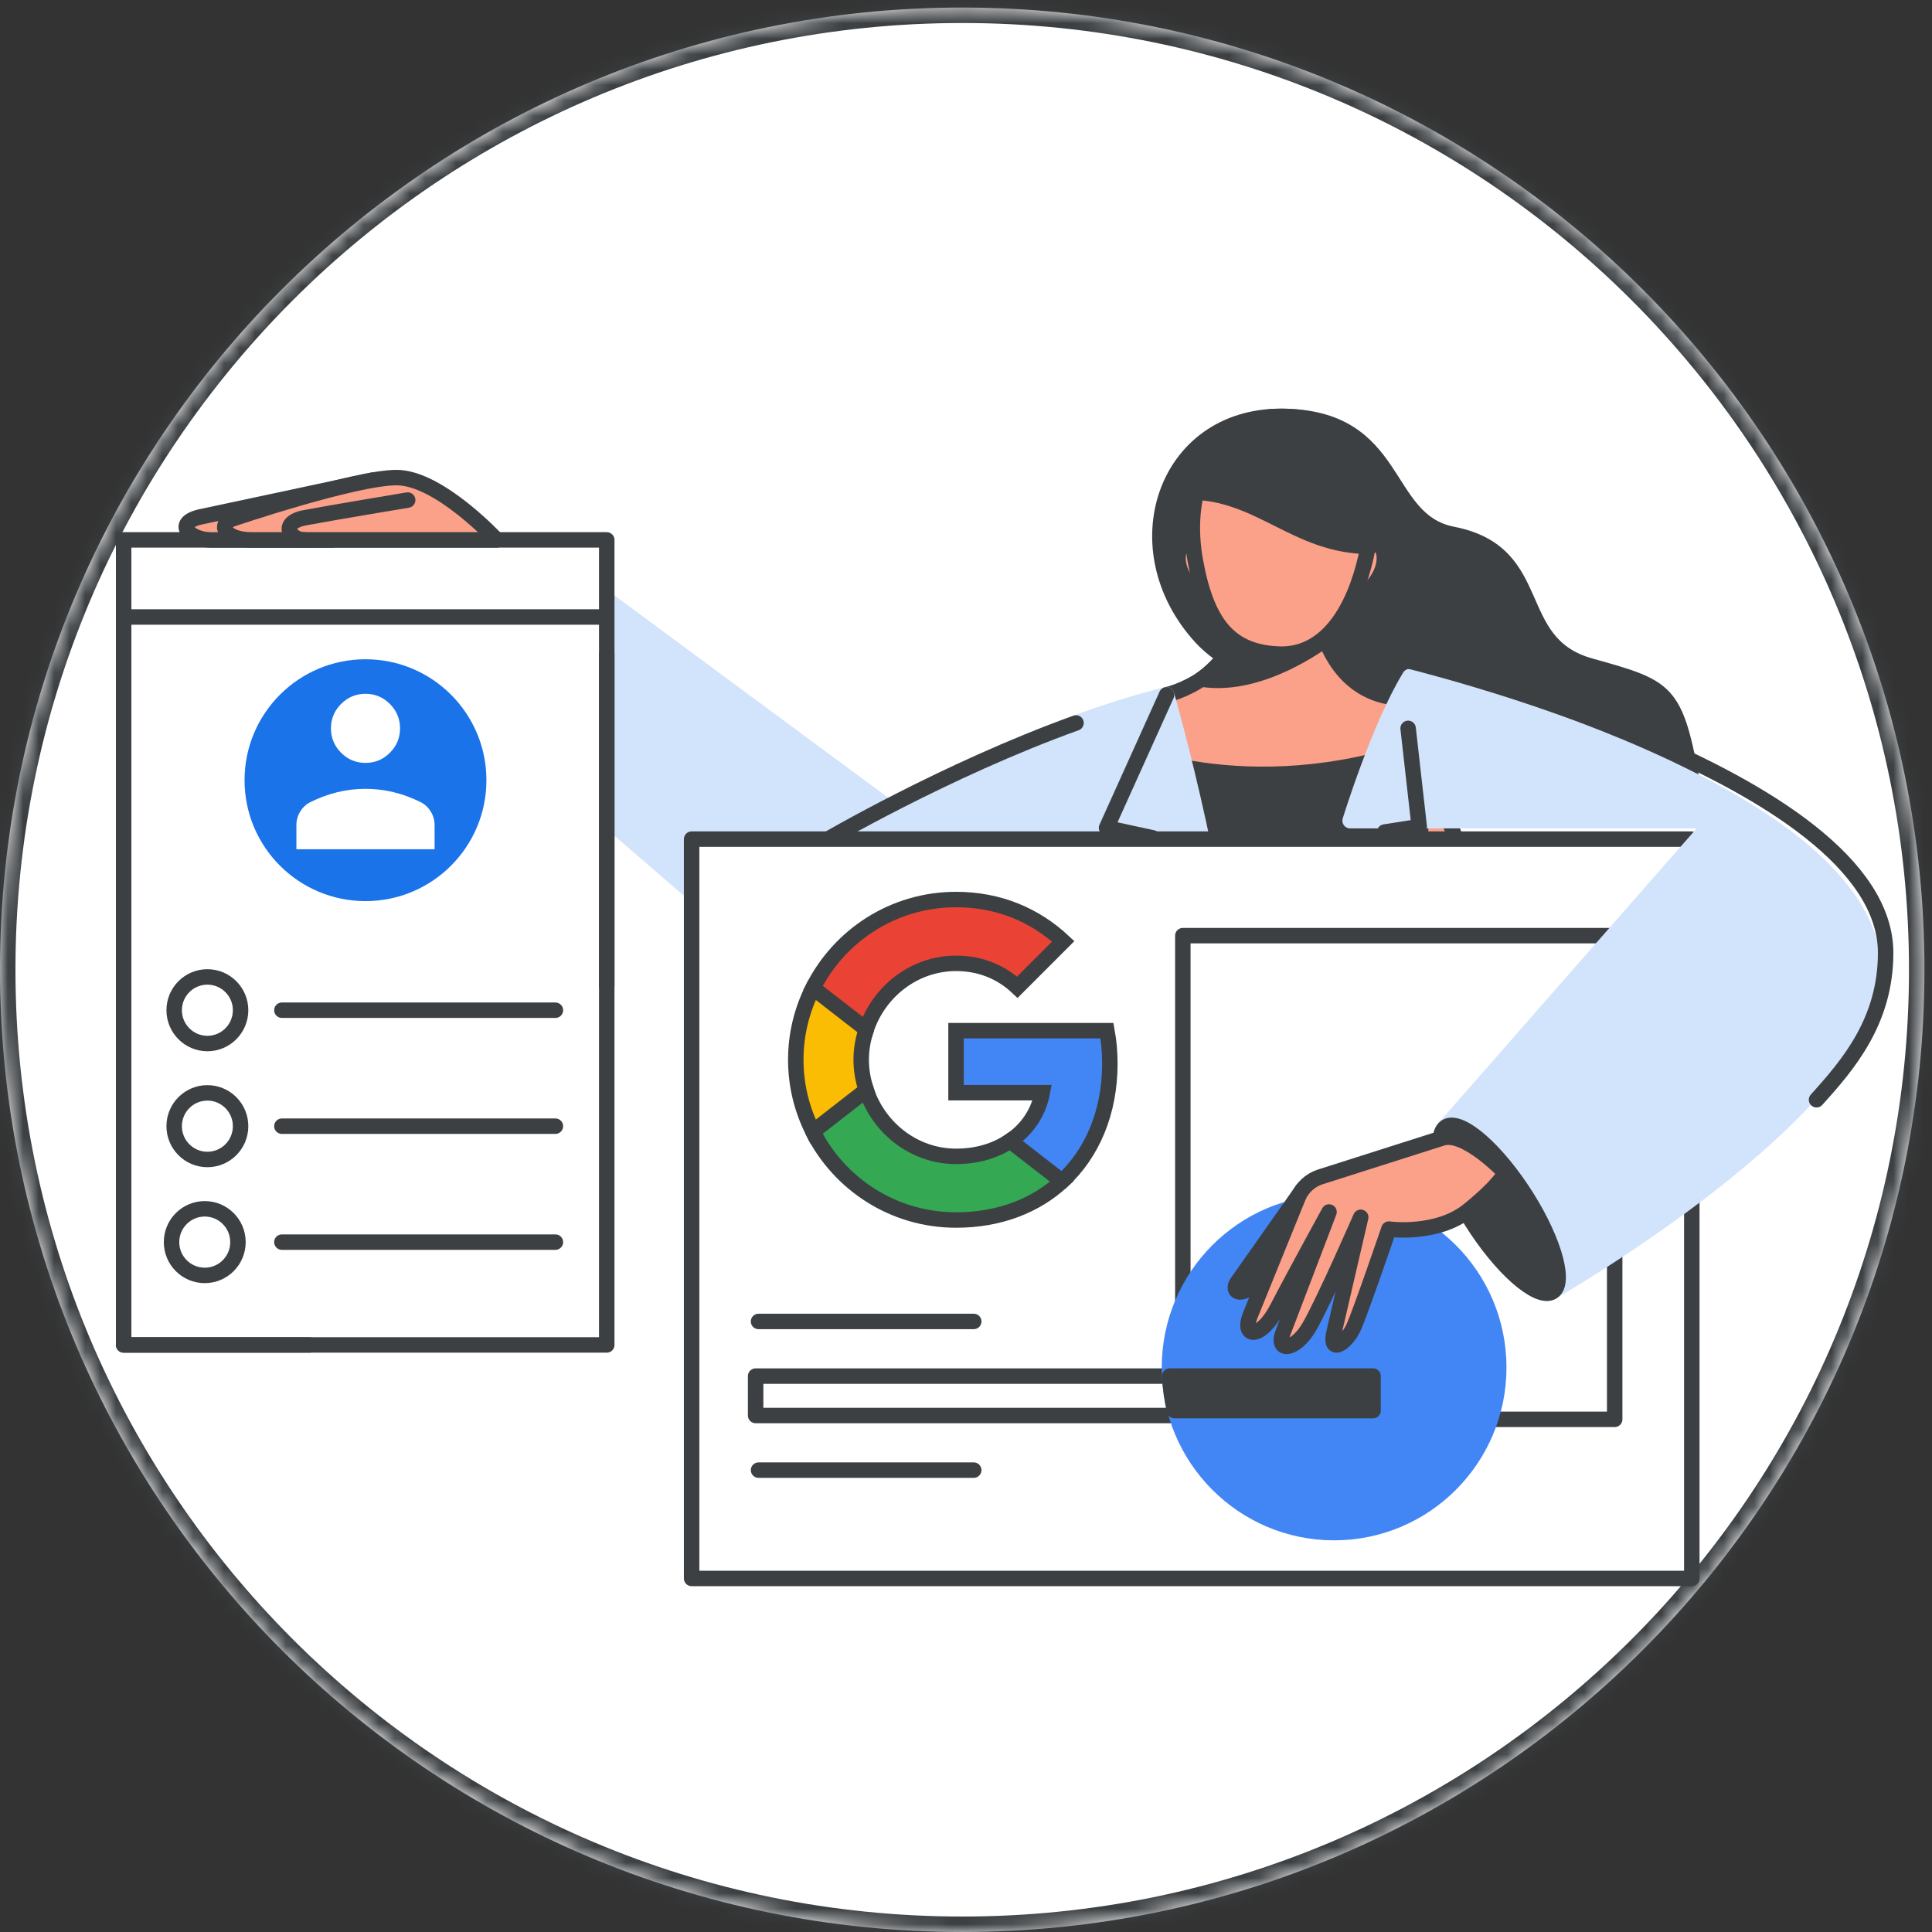<svg width="125" height="125" viewBox="0 0 125 125" fill="none" xmlns="http://www.w3.org/2000/svg">
<rect x="0" y="0" width="125" height="125" fill="#333333" stroke="none"/>
<g id="rodms-circle-graphic" clip-path="url(#clip0_690_589)">
<g id="background">
<mask id="path-1-inside-1_690_589" fill="white">
<path fill-rule="evenodd" clip-rule="evenodd" d="M62.256 124.999C96.639 124.999 124.512 97.126 124.512 62.743C124.512 28.36 96.639 0.488 62.256 0.488C27.873 0.488 0 28.36 0 62.743C0 97.126 27.873 124.999 62.256 124.999Z"/>
</mask>
<path fill-rule="evenodd" clip-rule="evenodd" d="M62.256 124.999C96.639 124.999 124.512 97.126 124.512 62.743C124.512 28.36 96.639 0.488 62.256 0.488C27.873 0.488 0 28.36 0 62.743C0 97.126 27.873 124.999 62.256 124.999Z" fill="white"/>
<path d="M62.256 125.999C97.191 125.999 125.512 97.678 125.512 62.743H123.512C123.512 96.574 96.087 123.999 62.256 123.999V125.999ZM125.512 62.743C125.512 27.808 97.191 -0.512 62.256 -0.512V1.488C96.087 1.488 123.512 28.913 123.512 62.743H125.512ZM62.256 -0.512C27.321 -0.512 -1 27.808 -1 62.743H1C1 28.913 28.426 1.488 62.256 1.488V-0.512ZM-1 62.743C-1 97.678 27.321 125.999 62.256 125.999V123.999C28.426 123.999 1 96.574 1 62.743H-1Z" fill="#3C4043" mask="url(#path-1-inside-1_690_589)"/>
</g>
<g id="Group 2230">
<g id="Figure torso">
<path id="Vector" d="M82.858 26.939C75.341 26.939 72.465 35.539 77.734 41.257C82.839 46.798 104.354 48.949 109.685 51.691C108.409 44.608 108.202 44.57 102.89 43.085C97.578 41.6 100.13 35.773 93.995 34.574C89.297 33.656 90.688 26.939 82.858 26.939Z" fill="#3C4043" stroke="#3C4043" stroke-miterlimit="10" stroke-linecap="round" stroke-linejoin="round"/>
<path id="Vector_2" d="M75.48 44.952C75.48 44.952 80.291 43.923 80.671 38.82H85.151C85.151 38.82 85.543 45.183 90.999 45.183L94.569 55.408L68.593 52.606L75.48 44.952Z" fill="#FBA089" stroke="#3C4043" stroke-miterlimit="10" stroke-linecap="round" stroke-linejoin="round"/>
<path id="Vector_3" d="M72.164 48.341C72.164 48.341 80.518 52.302 91.911 48.341V59.46H70.948L72.164 48.341Z" fill="#3C4043" stroke="#3C4043" stroke-miterlimit="10" stroke-linecap="round" stroke-linejoin="round"/>
<path id="Vector_4" d="M75.48 44.952C75.48 44.952 79.608 59.346 79.608 68.257H56.936L31.416 46.208L35.86 36.269L57.506 52.263C57.506 52.263 67.05 47.008 75.48 44.952Z" fill="#D2E3FC" stroke="#D2E3FC" stroke-miterlimit="10" stroke-linecap="round" stroke-linejoin="round"/>
<path id="Vector_5" d="M74.572 54.206L71.593 53.562L75.48 44.952" stroke="#3C4043" stroke-miterlimit="10" stroke-linecap="round" stroke-linejoin="round"/>
<path id="Vector_6" d="M86.131 41.096C86.131 41.096 81.82 44.599 77.733 43.937C77.733 43.937 79.873 42.476 80.29 40.268L86.131 41.096Z" fill="#3C4043" stroke="#3C4043" stroke-miterlimit="10" stroke-linecap="round" stroke-linejoin="round"/>
<path id="Vector_7" d="M87.212 39.288C87.212 39.288 89.567 37.907 89.567 36.117C89.567 34.327 87.478 35.836 87.478 35.836L87.212 39.288Z" fill="#FBA089" stroke="#3C4043" stroke-miterlimit="10" stroke-linecap="round" stroke-linejoin="round"/>
<path id="Vector_8" d="M78.573 39.288C78.573 39.288 76.219 37.907 76.219 36.117C76.219 34.327 78.308 35.836 78.308 35.836L78.573 39.288Z" fill="#FBA089" stroke="#3C4043" stroke-miterlimit="10" stroke-linecap="round" stroke-linejoin="round"/>
<path id="Vector_9" d="M82.909 42.324C85.853 42.324 87.587 39.468 88.376 36.041C89.164 32.613 87.85 27.701 82.699 27.701C77.758 27.701 76.629 32.331 77.337 36.269C78.076 40.372 79.587 42.266 82.909 42.324Z" fill="#FBA089" stroke="#3C4043" stroke-miterlimit="10" stroke-linecap="round" stroke-linejoin="round"/>
<path id="Vector_10" d="M76.945 31.833C81.507 31.833 83.872 35.349 88.618 35.349C88.618 35.349 90.893 26.94 82.858 26.94C78.013 26.939 76.945 31.833 76.945 31.833Z" fill="#3C4043" stroke="#3C4043" stroke-miterlimit="10" stroke-linecap="round" stroke-linejoin="round"/>
<path id="Vector_11" d="M93.321 68.042L112.458 55.408" stroke="#3C4043" stroke-miterlimit="10" stroke-linecap="round" stroke-linejoin="round"/>
<path id="Vector_12" d="M69.618 46.775C61.152 49.825 53.252 54.471 53.252 54.471" stroke="#3C4043" stroke-miterlimit="10" stroke-linecap="round" stroke-linejoin="round"/>
</g>
<g id="Blue UI">
<path id="Vector_13" d="M109.459 54.291H44.748V102.125H109.459V54.291Z" fill="white" stroke="#3C4043" stroke-miterlimit="10" stroke-linecap="round" stroke-linejoin="round"/>
<path id="Vector_14" d="M49.078 85.497H63" stroke="#3C4043" stroke-miterlimit="10" stroke-linecap="round" stroke-linejoin="round"/>
<path id="Vector_15" d="M80.181 89.034H48.889V91.582H80.181V89.034Z" fill="white" stroke="#3C4043" stroke-miterlimit="10" stroke-linecap="round" stroke-linejoin="round"/>
<path id="Vector_16" d="M49.078 95.117H63" stroke="#3C4043" stroke-miterlimit="10" stroke-linecap="round" stroke-linejoin="round"/>
<path id="Vector_17" d="M104.47 60.537H76.529V91.831H104.47V60.537Z" fill="white" stroke="#3C4043" stroke-miterlimit="10" stroke-linecap="round" stroke-linejoin="round"/>
</g>
<g id="Figure arm front">
<path id="Vector_18" d="M87.353 53.097C87.353 53.097 89.228 47.006 91.214 43.772C91.214 43.772 121.222 51.121 121.222 62.878C121.222 71.629 100.529 83.507 100.529 83.507L93.462 72.967L110.875 53.096H87.353V53.097Z" fill="#D2E3FC" stroke="#D2E3FC" stroke-miterlimit="10" stroke-linecap="round" stroke-linejoin="round"/>
<path id="Vector_19" d="M100.534 83.513C101.326 82.784 100.386 79.835 98.435 76.924C96.483 74.013 94.259 72.244 93.467 72.972C92.674 73.701 93.614 76.65 95.566 79.561C97.517 82.472 99.742 84.241 100.534 83.513Z" fill="#3C4043" stroke="#3C4043" stroke-miterlimit="10" stroke-linecap="round" stroke-linejoin="round"/>
<path id="Vector_20" d="M91.105 47.125L91.823 53.482L89.588 53.831" stroke="#3C4043" stroke-miterlimit="10" stroke-linecap="round" stroke-linejoin="round"/>
<path id="Vector_21" d="M90.706 42.654C90.706 42.654 122 50.112 122 61.654C122 66.066 119.571 68.897 117.529 71.154" stroke="#3C4043" stroke-miterlimit="10" stroke-linecap="round" stroke-linejoin="round"/>
</g>
<g id="Green circle + hand">
<path id="Vector_22" d="M83.409 78.198L84.272 76.968L86.317 77.795L83.409 78.198Z" fill="#3C4043" stroke="#3C4043" stroke-miterlimit="10" stroke-linecap="round" stroke-linejoin="round"/>
<path id="Vector_23" d="M86.317 99.159C92.2 99.159 96.969 94.377 96.969 88.477C96.969 82.578 92.2 77.796 86.317 77.796C80.434 77.796 75.665 82.578 75.665 88.477C75.665 94.377 80.434 99.159 86.317 99.159Z" fill="#4285F4" stroke="#4285F4" stroke-miterlimit="10" stroke-linecap="round" stroke-linejoin="round"/>
<path id="Vector_24" d="M83.409 78.198L80.063 82.951C79.608 83.556 80.271 84.205 81.957 82.472C83.709 80.672 86.318 77.794 86.318 77.794C85.309 77.794 84.333 77.935 83.409 78.198Z" fill="#3C4043" stroke="#3C4043" stroke-miterlimit="10" stroke-linecap="round" stroke-linejoin="round"/>
<path id="Vector_25" d="M93.321 73.63L85.421 76.146C84.77 76.354 84.243 76.841 83.986 77.476L80.9 85.08C80.293 86.584 81.583 86.679 82.646 84.623C83.709 82.567 85.988 78.416 85.988 78.416L83.026 86.179C82.494 87.518 83.785 87.416 84.697 85.868C85.608 84.319 88.038 78.76 88.038 78.76L86.318 86.18C85.959 87.699 87.127 86.884 87.583 85.869C88.038 84.854 89.861 79.522 89.861 79.522C89.861 79.522 92.975 79.96 95.026 78.294C97.076 76.628 97.38 75.88 97.38 75.88C97.38 75.88 94.806 73.157 93.321 73.63Z" fill="#FBA089" stroke="#3C4043" stroke-miterlimit="10" stroke-linecap="round" stroke-linejoin="round"/>
<path id="Vector_26" d="M75.986 91.266H88.836V89.03H75.68C75.715 89.798 75.82 90.544 75.986 91.266Z" fill="#3C4043" stroke="#3C4043" stroke-miterlimit="10" stroke-linecap="round" stroke-linejoin="round"/>
</g>
<g id="Yellow UI">
<path id="Vector_27" d="M8 87.017H39.257L39.257 34.931L8 34.931L8 87.017Z" fill="white" stroke="#3C4043" stroke-miterlimit="10" stroke-linecap="round" stroke-linejoin="round"/>
<g id="Group 2">
<path id="Vector_28" d="M13.247 82.519C14.434 82.519 15.396 81.555 15.396 80.365C15.396 79.175 14.434 78.21 13.247 78.21C12.06 78.21 11.098 79.175 11.098 80.365C11.098 81.555 12.06 82.519 13.247 82.519Z" stroke="#3C4043" stroke-miterlimit="10" stroke-linecap="round" stroke-linejoin="round"/>
<path id="Vector_29" d="M18.238 80.365H35.934" stroke="#3C4043" stroke-miterlimit="10" stroke-linecap="round" stroke-linejoin="round"/>
<path id="Vector_30" d="M13.418 67.516C14.604 67.516 15.566 66.551 15.566 65.361C15.566 64.171 14.604 63.207 13.418 63.207C12.231 63.207 11.269 64.171 11.269 65.361C11.269 66.551 12.231 67.516 13.418 67.516Z" stroke="#3C4043" stroke-miterlimit="10" stroke-linecap="round" stroke-linejoin="round"/>
<path id="Vector_31" d="M13.418 75.018C14.604 75.018 15.566 74.054 15.566 72.864C15.566 71.674 14.604 70.709 13.418 70.709C12.231 70.709 11.269 71.674 11.269 72.864C11.269 74.054 12.231 75.018 13.418 75.018Z" stroke="#3C4043" stroke-miterlimit="10" stroke-linecap="round" stroke-linejoin="round"/>
<path id="Vector_32" d="M18.238 65.361H35.934" stroke="#3C4043" stroke-miterlimit="10" stroke-linecap="round" stroke-linejoin="round"/>
<path id="Vector_33" d="M18.238 72.864H35.934" stroke="#3C4043" stroke-miterlimit="10" stroke-linecap="round" stroke-linejoin="round"/>
</g>
<path id="Vector_34" d="M8 69.974V87.018H20.019" stroke="#3C4043" stroke-miterlimit="10" stroke-linecap="round" stroke-linejoin="round"/>
<path id="Vector_35" d="M39.258 42.324V63.771" stroke="#3C4043" stroke-miterlimit="10" stroke-linecap="round" stroke-linejoin="round"/>
</g>
<g id="Hand">
<g id="Vector_36">
<path d="M24.121 31.064L12.923 33.452C11.214 33.871 12.315 34.932 13.644 34.932H21.505" fill="#FBA089"/>
<path d="M24.121 31.064L12.923 33.452C11.214 33.871 12.315 34.932 13.644 34.932H21.505" stroke="#3C4043" stroke-miterlimit="10" stroke-linecap="round" stroke-linejoin="round"/>
</g>
<path id="Vector_37" d="M32.138 34.931C32.138 34.931 28.405 30.9 25.663 30.9C22.922 30.9 14.99 33.59 14.99 33.59C14.057 33.999 14.616 34.931 16.273 34.931C17.979 34.931 32.138 34.931 32.138 34.931Z" fill="#FBA089" stroke="#3C4043" stroke-miterlimit="10" stroke-linecap="round" stroke-linejoin="round"/>
<path id="Vector_38" d="M19.723 34.931C18.725 34.931 18.084 33.807 19.723 33.498C21.362 33.188 26.377 32.354 26.377 32.354" stroke="#3C4043" stroke-miterlimit="10" stroke-linecap="round" stroke-linejoin="round"/>
</g>
<circle id="Ellipse 8" cx="23.647" cy="50.478" r="7.824" fill="#1A73E8"/>
<g id="Googleg icon - illustrated">
<path id="Path" d="M71.808 68.803C71.808 68.068 71.742 67.361 71.619 66.682H61.855V70.698H67.434C67.189 71.989 66.454 73.082 65.351 73.817V76.428H68.716C70.677 74.618 71.808 71.961 71.808 68.803Z" fill="#4285F4" stroke="#3C4043"/>
<path id="Path_2" d="M61.855 78.935C64.654 78.935 67.001 78.012 68.716 76.428L65.351 73.817C64.428 74.439 63.249 74.816 61.855 74.816C59.159 74.816 56.868 72.997 56.048 70.547H52.599V73.224C54.305 76.607 57.802 78.935 61.855 78.935Z" fill="#34A853" stroke="#3C4043"/>
<path id="Path_3" d="M56.049 70.537C55.841 69.915 55.719 69.255 55.719 68.567C55.719 67.879 55.841 67.22 56.049 66.598V63.921H52.599C51.892 65.316 51.487 66.89 51.487 68.567C51.487 70.245 51.892 71.819 52.599 73.214L55.285 71.122L56.049 70.537Z" fill="#FBBC04" stroke="#3C4043"/>
<path id="Path_4" d="M61.855 62.328C63.381 62.328 64.739 62.856 65.823 63.874L68.791 60.905C66.991 59.227 64.654 58.2 61.855 58.2C57.802 58.2 54.305 60.528 52.599 63.921L56.048 66.598C56.868 64.147 59.159 62.328 61.855 62.328Z" fill="#EA4335" stroke="#3C4043"/>
</g>
<line id="Line 52" x1="8" y1="39.919" x2="39.294" y2="39.919" stroke="#3C4043"/>
<g id="person_BASELINE_P900_FILL1_wght400_GRAD0_opsz24 1">
<path id="Vector_39" d="M23.647 49.36C23.032 49.36 22.506 49.141 22.068 48.703C21.631 48.266 21.412 47.739 21.412 47.125C21.412 46.51 21.631 45.984 22.068 45.546C22.506 45.108 23.032 44.889 23.647 44.889C24.262 44.889 24.788 45.108 25.226 45.546C25.663 45.984 25.882 46.51 25.882 47.125C25.882 47.739 25.663 48.266 25.226 48.703C24.788 49.141 24.262 49.36 23.647 49.36ZM19.177 54.948V53.384C19.177 53.067 19.258 52.776 19.421 52.511C19.584 52.245 19.8 52.042 20.071 51.903C20.648 51.614 21.235 51.398 21.831 51.253C22.427 51.109 23.032 51.037 23.647 51.037C24.262 51.037 24.867 51.109 25.463 51.253C26.059 51.398 26.646 51.614 27.224 51.903C27.494 52.042 27.71 52.245 27.873 52.511C28.036 52.776 28.118 53.067 28.118 53.384V54.948H19.177Z" fill="white"/>
</g>
</g>
</g>
<defs>
<clipPath id="clip0_690_589">
<rect width="125" height="125" fill="white"/>
</clipPath>
</defs>
</svg>
